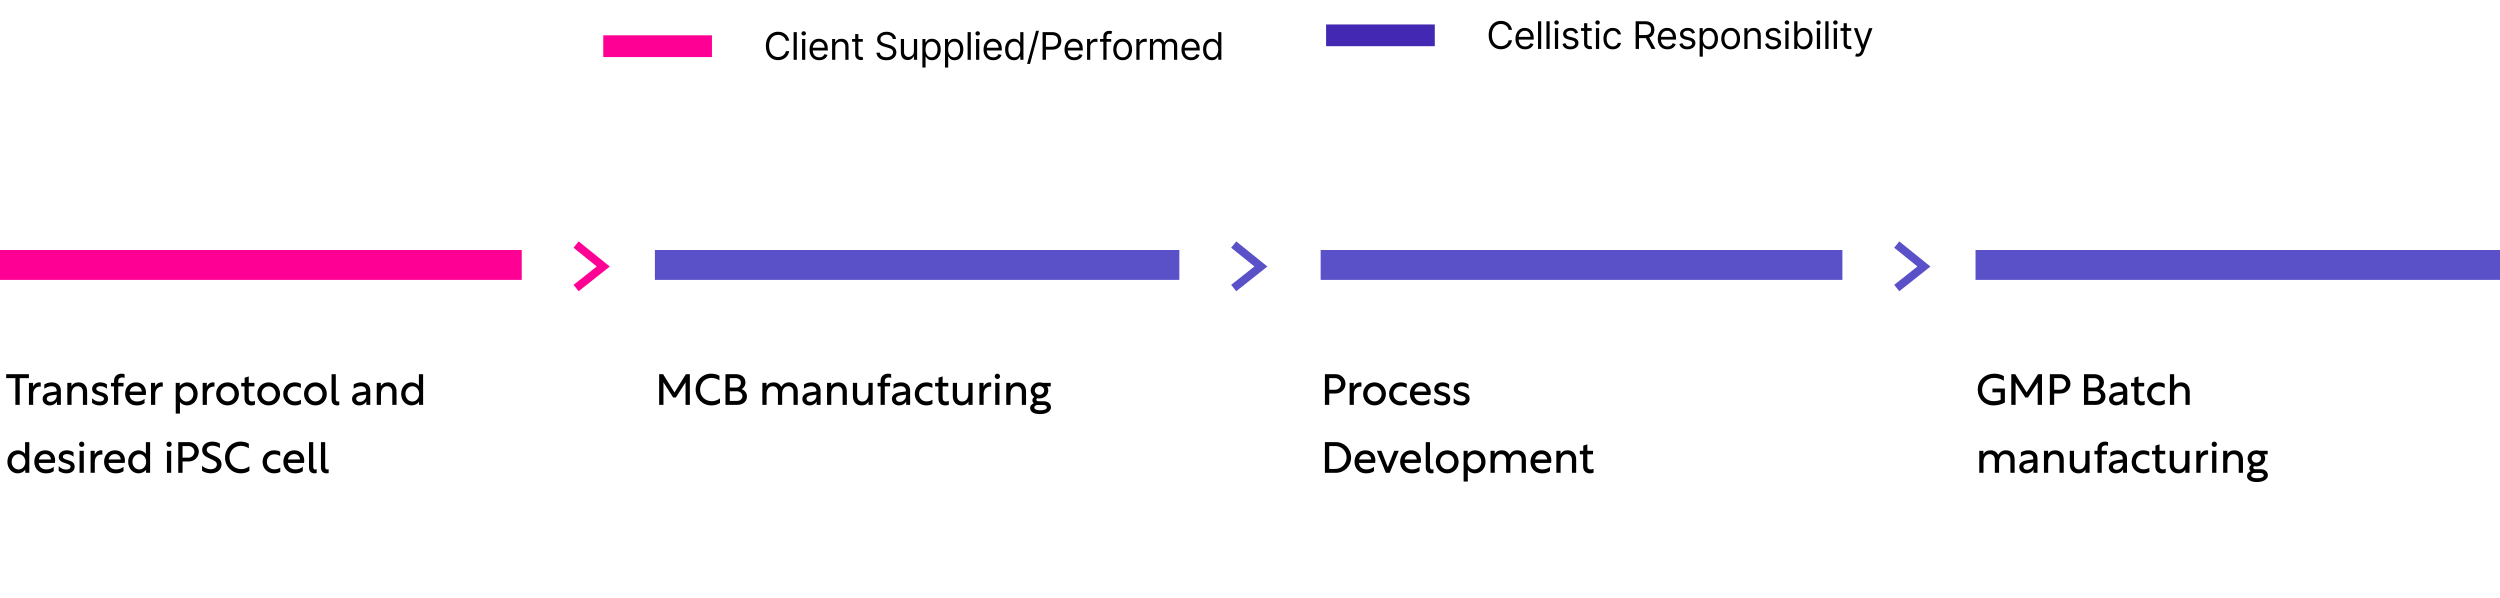 <svg width="920" height="220" viewBox="0 0 920 220" fill="none" xmlns="http://www.w3.org/2000/svg">
<path d="M0 92H192V103H0V92Z" fill="#FF0095"/>
<path d="M241 92H434V103H241V92Z" fill="#5A51C9"/>
<path d="M5.664 149V139.144H2.272V137.704H10.64V139.144H7.248V149H5.664ZM12.172 140.904V142.328C12.572 141.336 13.404 140.712 14.492 140.712C14.684 140.712 14.892 140.744 14.988 140.776V142.296C14.924 142.28 14.764 142.264 14.668 142.264C13.18 142.264 12.204 143.336 12.204 144.984V149H10.652V140.904H12.172ZM16.301 141.512C16.957 141.064 17.965 140.712 19.053 140.712C21.117 140.712 22.397 141.912 22.397 143.768V149H20.957V147.752C20.381 148.712 19.437 149.192 18.317 149.192C16.813 149.192 15.693 148.2 15.693 146.856C15.693 145.416 16.765 144.616 18.717 144.344L20.845 144.04V143.736C20.845 142.728 20.141 142.12 18.957 142.12C17.885 142.12 16.909 142.616 16.301 143.064V141.512ZM18.573 147.88C19.885 147.88 20.877 146.792 20.877 145.656V145.24L18.957 145.48C17.837 145.624 17.213 146.056 17.213 146.76C17.213 147.448 17.773 147.88 18.573 147.88ZM26.301 142.12C26.765 141.272 27.581 140.712 28.925 140.712C30.765 140.712 32.061 141.96 32.061 144.104V149H30.509V144.168C30.509 142.824 29.645 142.136 28.605 142.136C26.925 142.136 26.333 143.688 26.333 144.888V149H24.781V140.904H26.301V142.12ZM36.864 140.712C37.792 140.712 38.768 141 39.344 141.464V143.064C38.624 142.456 37.84 142.104 36.928 142.104C35.904 142.104 35.424 142.536 35.424 143.08C35.424 143.672 36.016 143.96 37.104 144.28C38.4 144.648 39.76 145.096 39.76 146.712C39.76 148.232 38.576 149.192 36.736 149.192C35.68 149.192 34.64 148.872 33.888 148.264V146.536C34.672 147.336 35.52 147.8 36.624 147.8C37.712 147.8 38.256 147.352 38.256 146.728C38.256 146.072 37.616 145.848 36.448 145.496C35.168 145.096 33.904 144.616 33.904 143.16C33.904 141.752 35.072 140.712 36.864 140.712ZM43.519 140.216V140.904H45.455V142.2H43.519V149H41.967V142.2H40.847V140.904H41.967V140.168C41.967 138.536 43.119 137.512 44.735 137.512C45.151 137.512 45.535 137.56 45.855 137.736V139.08C45.583 138.952 45.279 138.888 44.975 138.888C44.223 138.888 43.519 139.24 43.519 140.216ZM50.061 140.712C52.381 140.712 53.725 142.392 53.725 144.472C53.725 144.776 53.693 145.096 53.645 145.352H47.677C47.853 147.064 49.085 147.752 50.477 147.752C51.501 147.752 52.509 147.384 53.197 146.776V148.392C52.157 149.096 51.213 149.192 50.253 149.192C47.693 149.192 46.045 147.352 46.045 144.968C46.045 142.584 47.629 140.712 50.061 140.712ZM50.029 142.104C48.829 142.104 47.965 142.856 47.725 144.088H52.189C52.077 142.888 51.245 142.104 50.029 142.104ZM57.091 140.904V142.328C57.491 141.336 58.323 140.712 59.411 140.712C59.603 140.712 59.811 140.744 59.907 140.776V142.296C59.843 142.28 59.683 142.264 59.587 142.264C58.099 142.264 57.123 143.336 57.123 144.984V149H55.571V140.904H57.091ZM64.669 152.2V140.904H66.157V142.088C66.669 141.304 67.773 140.712 68.893 140.712C71.053 140.712 72.733 142.488 72.733 144.952C72.733 147.4 71.069 149.192 68.813 149.192C67.789 149.192 66.733 148.68 66.221 147.96V152.2H64.669ZM66.125 144.952C66.125 146.632 67.293 147.768 68.637 147.768C69.981 147.768 71.165 146.632 71.165 144.952C71.165 143.272 69.981 142.136 68.637 142.136C67.293 142.136 66.125 143.256 66.125 144.952ZM76.105 140.904V142.328C76.505 141.336 77.337 140.712 78.425 140.712C78.617 140.712 78.825 140.744 78.921 140.776V142.296C78.857 142.28 78.697 142.264 78.601 142.264C77.113 142.264 76.137 143.336 76.137 144.984V149H74.585V140.904H76.105ZM83.74 140.712C86.14 140.712 87.932 142.568 87.932 144.952C87.932 147.336 86.14 149.192 83.74 149.192C81.34 149.192 79.548 147.336 79.548 144.952C79.548 142.568 81.34 140.712 83.74 140.712ZM83.74 142.184C82.204 142.184 81.132 143.448 81.132 144.952C81.132 146.456 82.204 147.72 83.74 147.72C85.276 147.72 86.348 146.456 86.348 144.952C86.348 143.448 85.276 142.184 83.74 142.184ZM93.811 147.496V148.92C93.507 149.096 93.075 149.192 92.515 149.192C90.931 149.192 89.987 148.248 89.987 146.616V142.2H88.771V140.904H90.035V139L91.539 138.52V140.904H93.619V142.2H91.539V146.424C91.539 147.336 91.955 147.752 92.851 147.752C93.027 147.752 93.427 147.72 93.811 147.496ZM98.87 140.712C101.27 140.712 103.062 142.568 103.062 144.952C103.062 147.336 101.27 149.192 98.87 149.192C96.47 149.192 94.678 147.336 94.678 144.952C94.678 142.568 96.47 140.712 98.87 140.712ZM98.87 142.184C97.334 142.184 96.262 143.448 96.262 144.952C96.262 146.456 97.334 147.72 98.87 147.72C100.406 147.72 101.478 146.456 101.478 144.952C101.478 143.448 100.406 142.184 98.87 142.184ZM110.715 141.256V142.808C110.123 142.392 109.259 142.184 108.603 142.184C106.923 142.184 105.819 143.368 105.819 144.968C105.819 146.44 106.827 147.72 108.603 147.72C109.339 147.72 110.171 147.528 110.747 147.08V148.648C110.123 149.048 109.227 149.192 108.475 149.192C106.027 149.192 104.235 147.368 104.235 144.968C104.235 142.552 105.995 140.712 108.491 140.712C109.259 140.712 110.091 140.888 110.715 141.256ZM116.077 140.712C118.477 140.712 120.269 142.568 120.269 144.952C120.269 147.336 118.477 149.192 116.077 149.192C113.677 149.192 111.885 147.336 111.885 144.952C111.885 142.568 113.677 140.712 116.077 140.712ZM116.077 142.184C114.541 142.184 113.469 143.448 113.469 144.952C113.469 146.456 114.541 147.72 116.077 147.72C117.613 147.72 118.685 146.456 118.685 144.952C118.685 143.448 117.613 142.184 116.077 142.184ZM122.018 146.984V137.704H123.57V146.712C123.57 147.32 123.714 147.768 124.322 147.768C124.466 147.768 124.642 147.752 124.85 147.672V149.064C124.61 149.16 124.37 149.192 124.13 149.192C123.058 149.192 122.018 148.696 122.018 146.984ZM130.164 141.512C130.82 141.064 131.828 140.712 132.916 140.712C134.98 140.712 136.26 141.912 136.26 143.768V149H134.82V147.752C134.244 148.712 133.3 149.192 132.18 149.192C130.676 149.192 129.556 148.2 129.556 146.856C129.556 145.416 130.628 144.616 132.58 144.344L134.708 144.04V143.736C134.708 142.728 134.004 142.12 132.82 142.12C131.748 142.12 130.772 142.616 130.164 143.064V141.512ZM132.436 147.88C133.748 147.88 134.74 146.792 134.74 145.656V145.24L132.82 145.48C131.7 145.624 131.076 146.056 131.076 146.76C131.076 147.448 131.636 147.88 132.436 147.88ZM140.164 142.12C140.628 141.272 141.444 140.712 142.788 140.712C144.628 140.712 145.924 141.96 145.924 144.104V149H144.372V144.168C144.372 142.824 143.508 142.136 142.468 142.136C140.788 142.136 140.196 143.688 140.196 144.888V149H138.644V140.904H140.164V142.12ZM154.215 147.8C153.767 148.584 152.599 149.192 151.479 149.192C149.319 149.192 147.639 147.416 147.639 144.952C147.639 142.488 149.319 140.712 151.479 140.712C152.599 140.712 153.687 141.304 154.151 142.024V137.704H155.703V149H154.215V147.8ZM151.735 147.768C153.079 147.768 154.247 146.632 154.247 144.952C154.247 143.256 153.079 142.136 151.735 142.136C150.391 142.136 149.207 143.272 149.207 144.952C149.207 146.632 150.391 147.768 151.735 147.768ZM9.296 172.8C8.848 173.584 7.68 174.192 6.56 174.192C4.4 174.192 2.72 172.416 2.72 169.952C2.72 167.488 4.4 165.712 6.56 165.712C7.68 165.712 8.768 166.304 9.232 167.024V162.704H10.784V174H9.296V172.8ZM6.816 172.768C8.16 172.768 9.328 171.632 9.328 169.952C9.328 168.256 8.16 167.136 6.816 167.136C5.472 167.136 4.288 168.272 4.288 169.952C4.288 171.632 5.472 172.768 6.816 172.768ZM16.636 165.712C18.956 165.712 20.3 167.392 20.3 169.472C20.3 169.776 20.268 170.096 20.22 170.352H14.252C14.428 172.064 15.66 172.752 17.052 172.752C18.076 172.752 19.084 172.384 19.772 171.776V173.392C18.732 174.096 17.788 174.192 16.828 174.192C14.268 174.192 12.62 172.352 12.62 169.968C12.62 167.584 14.204 165.712 16.636 165.712ZM16.604 167.104C15.404 167.104 14.54 167.856 14.3 169.088H18.764C18.652 167.888 17.82 167.104 16.604 167.104ZM24.578 165.712C25.506 165.712 26.482 166 27.058 166.464V168.064C26.338 167.456 25.554 167.104 24.642 167.104C23.618 167.104 23.138 167.536 23.138 168.08C23.138 168.672 23.73 168.96 24.818 169.28C26.114 169.648 27.474 170.096 27.474 171.712C27.474 173.232 26.29 174.192 24.45 174.192C23.394 174.192 22.354 173.872 21.602 173.264V171.536C22.386 172.336 23.234 172.8 24.338 172.8C25.426 172.8 25.97 172.352 25.97 171.728C25.97 171.072 25.33 170.848 24.162 170.496C22.882 170.096 21.618 169.616 21.618 168.16C21.618 166.752 22.786 165.712 24.578 165.712ZM30.065 162.512C30.593 162.512 31.041 162.944 31.041 163.488C31.041 164.032 30.593 164.48 30.065 164.48C29.537 164.48 29.089 164.032 29.089 163.488C29.089 162.944 29.537 162.512 30.065 162.512ZM29.281 174V165.904H30.833V174H29.281ZM34.858 165.904V167.328C35.258 166.336 36.09 165.712 37.178 165.712C37.37 165.712 37.578 165.744 37.674 165.776V167.296C37.61 167.28 37.45 167.264 37.354 167.264C35.866 167.264 34.89 168.336 34.89 169.984V174H33.338V165.904H34.858ZM42.317 165.712C44.637 165.712 45.981 167.392 45.981 169.472C45.981 169.776 45.949 170.096 45.901 170.352H39.933C40.109 172.064 41.341 172.752 42.733 172.752C43.757 172.752 44.765 172.384 45.453 171.776V173.392C44.413 174.096 43.469 174.192 42.509 174.192C39.949 174.192 38.301 172.352 38.301 169.968C38.301 167.584 39.885 165.712 42.317 165.712ZM42.285 167.104C41.085 167.104 40.221 167.856 39.981 169.088H44.445C44.333 167.888 43.501 167.104 42.285 167.104ZM53.747 172.8C53.299 173.584 52.131 174.192 51.011 174.192C48.851 174.192 47.171 172.416 47.171 169.952C47.171 167.488 48.851 165.712 51.011 165.712C52.131 165.712 53.219 166.304 53.683 167.024V162.704H55.235V174H53.747V172.8ZM51.267 172.768C52.611 172.768 53.779 171.632 53.779 169.952C53.779 168.256 52.611 167.136 51.267 167.136C49.923 167.136 48.739 168.272 48.739 169.952C48.739 171.632 49.923 172.768 51.267 172.768ZM62.224 162.512C62.752 162.512 63.2 162.944 63.2 163.488C63.2 164.032 62.752 164.48 62.224 164.48C61.696 164.48 61.248 164.032 61.248 163.488C61.248 162.944 61.696 162.512 62.224 162.512ZM61.44 174V165.904H62.992V174H61.44ZM67.18 169.808V174H65.596V162.704H69.579C71.547 162.704 73.163 164.288 73.163 166.224C73.163 168.208 71.547 169.808 69.596 169.808H67.18ZM67.18 168.432H69.34C70.523 168.432 71.531 167.472 71.531 166.224C71.531 165.04 70.523 164.144 69.34 164.144H67.18V168.432ZM78.133 162.512C79.221 162.512 80.213 162.816 80.917 163.232V164.88C80.133 164.336 79.093 164 78.181 164C77.029 164 76.085 164.528 76.085 165.536C76.085 166.448 76.837 166.896 78.325 167.52C80.005 168.24 81.525 168.928 81.525 170.864C81.525 172.896 79.877 174.176 77.589 174.176C76.293 174.176 75.109 173.76 74.357 173.232V171.44C75.173 172.144 76.373 172.688 77.525 172.688C78.773 172.688 79.813 172.032 79.813 170.928C79.813 169.936 78.949 169.504 77.333 168.8C75.861 168.176 74.405 167.472 74.405 165.632C74.405 163.712 75.973 162.512 78.133 162.512ZM91.776 171.584V173.264C91.104 173.824 89.856 174.192 88.608 174.192C85.36 174.192 82.816 171.68 82.816 168.352C82.816 164.96 85.36 162.512 88.48 162.512C89.632 162.512 90.656 162.768 91.568 163.28V164.96C90.656 164.384 89.632 164.064 88.64 164.064C86.24 164.064 84.448 165.92 84.448 168.352C84.448 171.088 86.496 172.64 88.8 172.64C89.824 172.64 90.88 172.272 91.776 171.584ZM103.111 166.256V167.808C102.519 167.392 101.655 167.184 100.999 167.184C99.319 167.184 98.215 168.368 98.215 169.968C98.215 171.44 99.223 172.72 100.999 172.72C101.735 172.72 102.567 172.528 103.143 172.08V173.648C102.519 174.048 101.623 174.192 100.871 174.192C98.423 174.192 96.631 172.368 96.631 169.968C96.631 167.552 98.391 165.712 100.887 165.712C101.655 165.712 102.487 165.888 103.111 166.256ZM108.297 165.712C110.617 165.712 111.962 167.392 111.962 169.472C111.962 169.776 111.929 170.096 111.882 170.352H105.913C106.089 172.064 107.321 172.752 108.713 172.752C109.737 172.752 110.745 172.384 111.433 171.776V173.392C110.393 174.096 109.449 174.192 108.489 174.192C105.929 174.192 104.281 172.352 104.281 169.968C104.281 167.584 105.865 165.712 108.297 165.712ZM108.265 167.104C107.065 167.104 106.201 167.856 105.961 169.088H110.425C110.313 167.888 109.481 167.104 108.265 167.104ZM113.711 171.984V162.704H115.263V171.712C115.263 172.32 115.407 172.768 116.015 172.768C116.159 172.768 116.335 172.752 116.543 172.672V174.064C116.303 174.16 116.063 174.192 115.823 174.192C114.751 174.192 113.711 173.696 113.711 171.984ZM118.112 171.984V162.704H119.664V171.712C119.664 172.32 119.808 172.768 120.416 172.768C120.56 172.768 120.736 172.752 120.944 172.672V174.064C120.704 174.16 120.464 174.192 120.224 174.192C119.152 174.192 118.112 173.696 118.112 171.984Z" fill="black"/>
<path d="M489.152 144.808V149H487.568V137.704H491.552C493.52 137.704 495.136 139.288 495.136 141.224C495.136 143.208 493.52 144.808 491.568 144.808H489.152ZM489.152 143.432H491.312C492.496 143.432 493.504 142.472 493.504 141.224C493.504 140.04 492.496 139.144 491.312 139.144H489.152V143.432ZM498.187 140.904V142.328C498.587 141.336 499.419 140.712 500.507 140.712C500.699 140.712 500.907 140.744 501.003 140.776V142.296C500.939 142.28 500.779 142.264 500.683 142.264C499.195 142.264 498.219 143.336 498.219 144.984V149H496.667V140.904H498.187ZM505.822 140.712C508.222 140.712 510.014 142.568 510.014 144.952C510.014 147.336 508.222 149.192 505.822 149.192C503.422 149.192 501.63 147.336 501.63 144.952C501.63 142.568 503.422 140.712 505.822 140.712ZM505.822 142.184C504.286 142.184 503.214 143.448 503.214 144.952C503.214 146.456 504.286 147.72 505.822 147.72C507.358 147.72 508.43 146.456 508.43 144.952C508.43 143.448 507.358 142.184 505.822 142.184ZM517.667 141.256V142.808C517.075 142.392 516.211 142.184 515.555 142.184C513.875 142.184 512.771 143.368 512.771 144.968C512.771 146.44 513.779 147.72 515.555 147.72C516.291 147.72 517.123 147.528 517.699 147.08V148.648C517.075 149.048 516.179 149.192 515.427 149.192C512.979 149.192 511.187 147.368 511.187 144.968C511.187 142.552 512.947 140.712 515.443 140.712C516.211 140.712 517.043 140.888 517.667 141.256ZM522.854 140.712C525.174 140.712 526.518 142.392 526.518 144.472C526.518 144.776 526.486 145.096 526.438 145.352H520.47C520.646 147.064 521.878 147.752 523.27 147.752C524.294 147.752 525.302 147.384 525.99 146.776V148.392C524.95 149.096 524.006 149.192 523.046 149.192C520.486 149.192 518.838 147.352 518.838 144.968C518.838 142.584 520.422 140.712 522.854 140.712ZM522.822 142.104C521.622 142.104 520.758 142.856 520.518 144.088H524.982C524.87 142.888 524.038 142.104 522.822 142.104ZM530.795 140.712C531.723 140.712 532.699 141 533.275 141.464V143.064C532.555 142.456 531.771 142.104 530.859 142.104C529.835 142.104 529.355 142.536 529.355 143.08C529.355 143.672 529.947 143.96 531.035 144.28C532.331 144.648 533.691 145.096 533.691 146.712C533.691 148.232 532.507 149.192 530.667 149.192C529.611 149.192 528.571 148.872 527.819 148.264V146.536C528.603 147.336 529.451 147.8 530.555 147.8C531.643 147.8 532.187 147.352 532.187 146.728C532.187 146.072 531.547 145.848 530.379 145.496C529.099 145.096 527.835 144.616 527.835 143.16C527.835 141.752 529.003 140.712 530.795 140.712ZM537.931 140.712C538.859 140.712 539.835 141 540.411 141.464V143.064C539.691 142.456 538.907 142.104 537.995 142.104C536.971 142.104 536.491 142.536 536.491 143.08C536.491 143.672 537.083 143.96 538.171 144.28C539.467 144.648 540.827 145.096 540.827 146.712C540.827 148.232 539.643 149.192 537.803 149.192C536.747 149.192 535.707 148.872 534.955 148.264V146.536C535.739 147.336 536.587 147.8 537.691 147.8C538.779 147.8 539.323 147.352 539.323 146.728C539.323 146.072 538.683 145.848 537.515 145.496C536.235 145.096 534.971 144.616 534.971 143.16C534.971 141.752 536.139 140.712 537.931 140.712ZM487.568 174V162.704H491.504C494.8 162.704 497.2 165.2 497.2 168.336C497.2 171.536 494.8 174 491.504 174H487.568ZM489.152 172.56H491.36C493.664 172.56 495.552 170.8 495.552 168.336C495.552 165.92 493.68 164.144 491.376 164.144H489.152V172.56ZM502.48 165.712C504.8 165.712 506.144 167.392 506.144 169.472C506.144 169.776 506.112 170.096 506.064 170.352H500.096C500.272 172.064 501.504 172.752 502.896 172.752C503.92 172.752 504.928 172.384 505.616 171.776V173.392C504.576 174.096 503.632 174.192 502.672 174.192C500.112 174.192 498.464 172.352 498.464 169.968C498.464 167.584 500.048 165.712 502.48 165.712ZM502.448 167.104C501.248 167.104 500.384 167.856 500.144 169.088H504.608C504.496 167.888 503.664 167.104 502.448 167.104ZM511.416 174H510.008L506.696 165.904H508.36L510.712 171.92L513.064 165.904H514.728L511.416 174ZM519.266 165.712C521.586 165.712 522.93 167.392 522.93 169.472C522.93 169.776 522.898 170.096 522.85 170.352H516.882C517.058 172.064 518.29 172.752 519.682 172.752C520.706 172.752 521.714 172.384 522.402 171.776V173.392C521.362 174.096 520.418 174.192 519.458 174.192C516.898 174.192 515.25 172.352 515.25 169.968C515.25 167.584 516.834 165.712 519.266 165.712ZM519.234 167.104C518.034 167.104 517.17 167.856 516.93 169.088H521.394C521.282 167.888 520.45 167.104 519.234 167.104ZM524.679 171.984V162.704H526.231V171.712C526.231 172.32 526.375 172.768 526.983 172.768C527.127 172.768 527.303 172.752 527.511 172.672V174.064C527.271 174.16 527.031 174.192 526.791 174.192C525.719 174.192 524.679 173.696 524.679 171.984ZM532.571 165.712C534.971 165.712 536.763 167.568 536.763 169.952C536.763 172.336 534.971 174.192 532.571 174.192C530.171 174.192 528.379 172.336 528.379 169.952C528.379 167.568 530.171 165.712 532.571 165.712ZM532.571 167.184C531.035 167.184 529.963 168.448 529.963 169.952C529.963 171.456 531.035 172.72 532.571 172.72C534.107 172.72 535.179 171.456 535.179 169.952C535.179 168.448 534.107 167.184 532.571 167.184ZM538.608 177.2V165.904H540.096V167.088C540.608 166.304 541.712 165.712 542.832 165.712C544.992 165.712 546.672 167.488 546.672 169.952C546.672 172.4 545.008 174.192 542.752 174.192C541.728 174.192 540.672 173.68 540.16 172.96V177.2H538.608ZM540.064 169.952C540.064 171.632 541.232 172.768 542.576 172.768C543.92 172.768 545.104 171.632 545.104 169.952C545.104 168.272 543.92 167.136 542.576 167.136C541.232 167.136 540.064 168.256 540.064 169.952ZM548.524 165.904H550.044V167.12C550.508 166.272 551.324 165.712 552.668 165.712C553.948 165.712 554.956 166.32 555.468 167.392C556.22 166.24 557.052 165.712 558.396 165.712C560.236 165.712 561.532 166.96 561.532 169.104V174H559.98V169.168C559.98 167.824 559.116 167.136 558.076 167.136C556.396 167.136 555.804 168.688 555.804 169.888V174H554.252V169.168C554.252 167.824 553.388 167.136 552.348 167.136C550.668 167.136 550.076 168.688 550.076 169.888V174H548.524V165.904ZM567.238 165.712C569.558 165.712 570.902 167.392 570.902 169.472C570.902 169.776 570.87 170.096 570.822 170.352H564.854C565.03 172.064 566.262 172.752 567.654 172.752C568.678 172.752 569.686 172.384 570.374 171.776V173.392C569.334 174.096 568.39 174.192 567.43 174.192C564.87 174.192 563.222 172.352 563.222 169.968C563.222 167.584 564.806 165.712 567.238 165.712ZM567.206 167.104C566.006 167.104 565.142 167.856 564.902 169.088H569.366C569.254 167.888 568.422 167.104 567.206 167.104ZM574.267 167.12C574.731 166.272 575.547 165.712 576.891 165.712C578.731 165.712 580.027 166.96 580.027 169.104V174H578.475V169.168C578.475 167.824 577.611 167.136 576.571 167.136C574.891 167.136 574.299 168.688 574.299 169.888V174H572.747V165.904H574.267V167.12ZM586.416 172.496V173.92C586.112 174.096 585.68 174.192 585.12 174.192C583.536 174.192 582.592 173.248 582.592 171.616V167.2H581.376V165.904H582.64V164L584.144 163.52V165.904H586.224V167.2H584.144V171.424C584.144 172.336 584.56 172.752 585.456 172.752C585.632 172.752 586.032 172.72 586.416 172.496Z" fill="black"/>
<path d="M248.712 146.264H247.72L244.152 140.712V149H242.568V137.704H244.024L248.216 144.408L252.408 137.704H253.864V149H252.28V140.712L248.712 146.264ZM264.958 146.584V148.264C264.286 148.824 263.038 149.192 261.79 149.192C258.542 149.192 255.998 146.68 255.998 143.352C255.998 139.96 258.542 137.512 261.662 137.512C262.814 137.512 263.838 137.768 264.75 138.28V139.96C263.838 139.384 262.814 139.064 261.822 139.064C259.422 139.064 257.63 140.92 257.63 143.352C257.63 146.088 259.678 147.64 261.982 147.64C263.006 147.64 264.062 147.272 264.958 146.584ZM266.979 149V137.704H270.771C272.883 137.704 274.307 138.856 274.307 140.696C274.307 141.976 273.619 142.84 272.915 143.208C273.779 143.464 274.883 144.408 274.883 145.88C274.883 147.784 273.395 149 271.187 149H266.979ZM268.563 142.648H270.787C272.035 142.648 272.643 141.816 272.643 140.824C272.643 139.912 271.955 139.144 270.739 139.144H268.563V142.648ZM268.563 147.544H271.219C272.403 147.544 273.219 146.744 273.219 145.736C273.219 144.744 272.291 143.976 271.027 143.976H268.563V147.544ZM280.557 140.904H282.077V142.12C282.541 141.272 283.357 140.712 284.701 140.712C285.981 140.712 286.989 141.32 287.501 142.392C288.253 141.24 289.085 140.712 290.429 140.712C292.269 140.712 293.565 141.96 293.565 144.104V149H292.013V144.168C292.013 142.824 291.149 142.136 290.109 142.136C288.429 142.136 287.837 143.688 287.837 144.888V149H286.285V144.168C286.285 142.824 285.421 142.136 284.381 142.136C282.701 142.136 282.109 143.688 282.109 144.888V149H280.557V140.904ZM295.878 141.512C296.534 141.064 297.542 140.712 298.63 140.712C300.694 140.712 301.974 141.912 301.974 143.768V149H300.534V147.752C299.958 148.712 299.014 149.192 297.894 149.192C296.39 149.192 295.27 148.2 295.27 146.856C295.27 145.416 296.342 144.616 298.294 144.344L300.422 144.04V143.736C300.422 142.728 299.718 142.12 298.534 142.12C297.462 142.12 296.486 142.616 295.878 143.064V141.512ZM298.15 147.88C299.462 147.88 300.454 146.792 300.454 145.656V145.24L298.534 145.48C297.414 145.624 296.79 146.056 296.79 146.76C296.79 147.448 297.35 147.88 298.15 147.88ZM305.878 142.12C306.342 141.272 307.158 140.712 308.502 140.712C310.342 140.712 311.638 141.96 311.638 144.104V149H310.086V144.168C310.086 142.824 309.222 142.136 308.182 142.136C306.502 142.136 305.91 143.688 305.91 144.888V149H304.358V140.904H305.878V142.12ZM319.624 147.784C319.161 148.632 318.345 149.192 317 149.192C315.16 149.192 313.864 147.944 313.864 145.8V140.904H315.416V145.736C315.416 147.08 316.28 147.768 317.32 147.768C319.001 147.768 319.593 146.216 319.593 145.016V140.904H321.144V149H319.624V147.784ZM325.611 140.216V140.904H327.547V142.2H325.611V149H324.059V142.2H322.939V140.904H324.059V140.168C324.059 138.536 325.211 137.512 326.827 137.512C327.243 137.512 327.627 137.56 327.947 137.736V139.08C327.675 138.952 327.371 138.888 327.067 138.888C326.315 138.888 325.611 139.24 325.611 140.216ZM328.824 141.512C329.48 141.064 330.488 140.712 331.576 140.712C333.64 140.712 334.92 141.912 334.92 143.768V149H333.48V147.752C332.904 148.712 331.96 149.192 330.84 149.192C329.336 149.192 328.216 148.2 328.216 146.856C328.216 145.416 329.288 144.616 331.24 144.344L333.368 144.04V143.736C333.368 142.728 332.664 142.12 331.48 142.12C330.408 142.12 329.432 142.616 328.824 143.064V141.512ZM331.096 147.88C332.408 147.88 333.4 146.792 333.4 145.656V145.24L331.48 145.48C330.36 145.624 329.736 146.056 329.736 146.76C329.736 147.448 330.296 147.88 331.096 147.88ZM343.112 141.256V142.808C342.52 142.392 341.656 142.184 341 142.184C339.32 142.184 338.216 143.368 338.216 144.968C338.216 146.44 339.224 147.72 341 147.72C341.736 147.72 342.568 147.528 343.144 147.08V148.648C342.52 149.048 341.624 149.192 340.872 149.192C338.424 149.192 336.632 147.368 336.632 144.968C336.632 142.552 338.392 140.712 340.888 140.712C341.656 140.712 342.488 140.888 343.112 141.256ZM349.161 147.496V148.92C348.857 149.096 348.425 149.192 347.865 149.192C346.281 149.192 345.337 148.248 345.337 146.616V142.2H344.121V140.904H345.385V139L346.889 138.52V140.904H348.969V142.2H346.889V146.424C346.889 147.336 347.305 147.752 348.201 147.752C348.377 147.752 348.777 147.72 349.161 147.496ZM356.393 147.784C355.929 148.632 355.113 149.192 353.769 149.192C351.929 149.192 350.633 147.944 350.633 145.8V140.904H352.185V145.736C352.185 147.08 353.049 147.768 354.089 147.768C355.769 147.768 356.361 146.216 356.361 145.016V140.904H357.913V149H356.393V147.784ZM361.948 140.904V142.328C362.348 141.336 363.18 140.712 364.268 140.712C364.46 140.712 364.668 140.744 364.764 140.776V142.296C364.7 142.28 364.54 142.264 364.444 142.264C362.956 142.264 361.98 143.336 361.98 144.984V149H360.428V140.904H361.948ZM367.034 137.512C367.562 137.512 368.01 137.944 368.01 138.488C368.01 139.032 367.562 139.48 367.034 139.48C366.506 139.48 366.058 139.032 366.058 138.488C366.058 137.944 366.506 137.512 367.034 137.512ZM366.25 149V140.904H367.802V149H366.25ZM371.827 142.12C372.291 141.272 373.107 140.712 374.451 140.712C376.291 140.712 377.587 141.96 377.587 144.104V149H376.035V144.168C376.035 142.824 375.171 142.136 374.131 142.136C372.451 142.136 371.859 143.688 371.859 144.888V149H370.307V140.904H371.827V142.12ZM382.534 140.712C382.95 140.712 383.334 140.776 383.702 140.904H386.678V142.2H385.35C385.622 142.632 385.766 143.128 385.766 143.672C385.766 145.32 384.342 146.632 382.534 146.632C382.246 146.632 381.974 146.6 381.702 146.536C381.526 146.664 381.382 146.84 381.382 147.08C381.382 147.448 381.702 147.656 382.022 147.656H384.07C385.702 147.656 386.758 148.616 386.758 149.912C386.758 151.304 385.174 152.392 382.726 152.392C380.486 152.392 379.078 151.56 379.078 150.136C379.078 149.352 379.686 148.744 380.438 148.376C380.07 148.104 379.91 147.72 379.91 147.288C379.91 146.808 380.198 146.392 380.63 146.072C379.83 145.544 379.302 144.664 379.302 143.672C379.302 142.024 380.726 140.712 382.534 140.712ZM382.534 142.072C381.574 142.072 380.806 142.792 380.806 143.672C380.806 144.552 381.574 145.272 382.534 145.272C383.494 145.272 384.262 144.552 384.262 143.672C384.262 142.792 383.494 142.072 382.534 142.072ZM381.574 149.032C381.222 149.128 380.63 149.416 380.63 149.992C380.63 150.632 381.542 151 382.758 151C384.358 151 385.238 150.568 385.238 149.944C385.238 149.336 384.646 149.032 383.942 149.032H381.574Z" fill="black"/>
<path d="M737.8 142.984V148.104C736.6 148.824 735.112 149.192 733.544 149.192C730.2 149.192 727.816 146.648 727.816 143.32C727.816 139.88 730.568 137.512 733.816 137.512C735.176 137.512 736.328 137.8 737.432 138.408V140.12C736.28 139.4 735.096 139.064 733.784 139.064C731.448 139.064 729.416 140.84 729.416 143.464C729.416 145.912 731.048 147.624 733.688 147.624C734.376 147.624 735.336 147.496 736.232 147.192V144.376H733.224V142.984H737.8ZM746.3 146.264H745.308L741.74 140.712V149H740.156V137.704H741.612L745.804 144.408L749.996 137.704H751.452V149H749.868V140.712L746.3 146.264ZM755.938 144.808V149H754.354V137.704H758.338C760.306 137.704 761.922 139.288 761.922 141.224C761.922 143.208 760.306 144.808 758.354 144.808H755.938ZM755.938 143.432H758.098C759.282 143.432 760.29 142.472 760.29 141.224C760.29 140.04 759.282 139.144 758.098 139.144H755.938V143.432ZM766.905 149V137.704H770.697C772.809 137.704 774.233 138.856 774.233 140.696C774.233 141.976 773.545 142.84 772.841 143.208C773.705 143.464 774.809 144.408 774.809 145.88C774.809 147.784 773.321 149 771.113 149H766.905ZM768.489 142.648H770.713C771.961 142.648 772.569 141.816 772.569 140.824C772.569 139.912 771.881 139.144 770.665 139.144H768.489V142.648ZM768.489 147.544H771.145C772.329 147.544 773.145 146.744 773.145 145.736C773.145 144.744 772.217 143.976 770.953 143.976H768.489V147.544ZM776.737 141.512C777.393 141.064 778.401 140.712 779.489 140.712C781.553 140.712 782.833 141.912 782.833 143.768V149H781.393V147.752C780.817 148.712 779.873 149.192 778.753 149.192C777.249 149.192 776.129 148.2 776.129 146.856C776.129 145.416 777.201 144.616 779.153 144.344L781.281 144.04V143.736C781.281 142.728 780.577 142.12 779.393 142.12C778.321 142.12 777.345 142.616 776.737 143.064V141.512ZM779.009 147.88C780.321 147.88 781.313 146.792 781.313 145.656V145.24L779.393 145.48C778.273 145.624 777.649 146.056 777.649 146.76C777.649 147.448 778.209 147.88 779.009 147.88ZM789.251 147.496V148.92C788.947 149.096 788.515 149.192 787.955 149.192C786.371 149.192 785.427 148.248 785.427 146.616V142.2H784.211V140.904H785.475V139L786.979 138.52V140.904H789.059V142.2H786.979V146.424C786.979 147.336 787.395 147.752 788.291 147.752C788.467 147.752 788.867 147.72 789.251 147.496ZM796.598 141.256V142.808C796.006 142.392 795.142 142.184 794.486 142.184C792.806 142.184 791.702 143.368 791.702 144.968C791.702 146.44 792.71 147.72 794.486 147.72C795.222 147.72 796.054 147.528 796.63 147.08V148.648C796.006 149.048 795.11 149.192 794.358 149.192C791.91 149.192 790.118 147.368 790.118 144.968C790.118 142.552 791.878 140.712 794.374 140.712C795.142 140.712 795.974 140.888 796.598 141.256ZM798.534 137.704H800.086V142.024C800.55 141.304 801.366 140.712 802.678 140.712C804.47 140.712 805.814 141.96 805.814 144.104V149H804.262V144.168C804.262 142.824 803.382 142.136 802.358 142.136C800.678 142.136 800.086 143.528 800.086 144.728V149H798.534V137.704ZM728.376 165.904H729.896V167.12C730.36 166.272 731.176 165.712 732.52 165.712C733.8 165.712 734.808 166.32 735.32 167.392C736.072 166.24 736.904 165.712 738.248 165.712C740.088 165.712 741.384 166.96 741.384 169.104V174H739.832V169.168C739.832 167.824 738.968 167.136 737.928 167.136C736.248 167.136 735.656 168.688 735.656 169.888V174H734.104V169.168C734.104 167.824 733.24 167.136 732.2 167.136C730.52 167.136 729.928 168.688 729.928 169.888V174H728.376V165.904ZM743.697 166.512C744.353 166.064 745.361 165.712 746.449 165.712C748.513 165.712 749.793 166.912 749.793 168.768V174H748.353V172.752C747.777 173.712 746.833 174.192 745.713 174.192C744.209 174.192 743.089 173.2 743.089 171.856C743.089 170.416 744.161 169.616 746.113 169.344L748.241 169.04V168.736C748.241 167.728 747.537 167.12 746.353 167.12C745.281 167.12 744.305 167.616 743.697 168.064V166.512ZM745.969 172.88C747.281 172.88 748.273 171.792 748.273 170.656V170.24L746.353 170.48C745.233 170.624 744.609 171.056 744.609 171.76C744.609 172.448 745.169 172.88 745.969 172.88ZM753.697 167.12C754.161 166.272 754.977 165.712 756.321 165.712C758.161 165.712 759.457 166.96 759.457 169.104V174H757.905V169.168C757.905 167.824 757.041 167.136 756.001 167.136C754.321 167.136 753.729 168.688 753.729 169.888V174H752.177V165.904H753.697V167.12ZM767.444 172.784C766.98 173.632 766.164 174.192 764.82 174.192C762.98 174.192 761.684 172.944 761.684 170.8V165.904H763.236V170.736C763.236 172.08 764.1 172.768 765.14 172.768C766.82 172.768 767.412 171.216 767.412 170.016V165.904H768.964V174H767.444V172.784ZM773.431 165.216V165.904H775.367V167.2H773.431V174H771.879V167.2H770.759V165.904H771.879V165.168C771.879 163.536 773.031 162.512 774.647 162.512C775.063 162.512 775.447 162.56 775.767 162.736V164.08C775.495 163.952 775.191 163.888 774.887 163.888C774.135 163.888 773.431 164.24 773.431 165.216ZM776.644 166.512C777.3 166.064 778.308 165.712 779.396 165.712C781.46 165.712 782.74 166.912 782.74 168.768V174H781.3V172.752C780.724 173.712 779.78 174.192 778.66 174.192C777.156 174.192 776.036 173.2 776.036 171.856C776.036 170.416 777.108 169.616 779.06 169.344L781.188 169.04V168.736C781.188 167.728 780.484 167.12 779.3 167.12C778.228 167.12 777.252 167.616 776.644 168.064V166.512ZM778.916 172.88C780.228 172.88 781.22 171.792 781.22 170.656V170.24L779.3 170.48C778.18 170.624 777.556 171.056 777.556 171.76C777.556 172.448 778.116 172.88 778.916 172.88ZM790.932 166.256V167.808C790.34 167.392 789.476 167.184 788.82 167.184C787.14 167.184 786.036 168.368 786.036 169.968C786.036 171.44 787.044 172.72 788.82 172.72C789.556 172.72 790.388 172.528 790.964 172.08V173.648C790.34 174.048 789.444 174.192 788.692 174.192C786.244 174.192 784.452 172.368 784.452 169.968C784.452 167.552 786.212 165.712 788.708 165.712C789.476 165.712 790.308 165.888 790.932 166.256ZM796.98 172.496V173.92C796.676 174.096 796.244 174.192 795.684 174.192C794.1 174.192 793.156 173.248 793.156 171.616V167.2H791.94V165.904H793.204V164L794.708 163.52V165.904H796.788V167.2H794.708V171.424C794.708 172.336 795.124 172.752 796.02 172.752C796.196 172.752 796.596 172.72 796.98 172.496ZM804.213 172.784C803.749 173.632 802.933 174.192 801.589 174.192C799.749 174.192 798.453 172.944 798.453 170.8V165.904H800.005V170.736C800.005 172.08 800.869 172.768 801.909 172.768C803.589 172.768 804.181 171.216 804.181 170.016V165.904H805.733V174H804.213V172.784ZM809.767 165.904V167.328C810.167 166.336 810.999 165.712 812.087 165.712C812.279 165.712 812.487 165.744 812.583 165.776V167.296C812.519 167.28 812.359 167.264 812.263 167.264C810.775 167.264 809.799 168.336 809.799 169.984V174H808.247V165.904H809.767ZM814.854 162.512C815.382 162.512 815.83 162.944 815.83 163.488C815.83 164.032 815.382 164.48 814.854 164.48C814.326 164.48 813.878 164.032 813.878 163.488C813.878 162.944 814.326 162.512 814.854 162.512ZM814.07 174V165.904H815.622V174H814.07ZM819.647 167.12C820.111 166.272 820.927 165.712 822.271 165.712C824.111 165.712 825.407 166.96 825.407 169.104V174H823.855V169.168C823.855 167.824 822.991 167.136 821.951 167.136C820.271 167.136 819.679 168.688 819.679 169.888V174H818.127V165.904H819.647V167.12ZM830.353 165.712C830.769 165.712 831.153 165.776 831.521 165.904H834.497V167.2H833.169C833.441 167.632 833.585 168.128 833.585 168.672C833.585 170.32 832.161 171.632 830.353 171.632C830.065 171.632 829.793 171.6 829.521 171.536C829.345 171.664 829.201 171.84 829.201 172.08C829.201 172.448 829.521 172.656 829.841 172.656H831.889C833.521 172.656 834.577 173.616 834.577 174.912C834.577 176.304 832.993 177.392 830.545 177.392C828.305 177.392 826.897 176.56 826.897 175.136C826.897 174.352 827.505 173.744 828.257 173.376C827.889 173.104 827.729 172.72 827.729 172.288C827.729 171.808 828.017 171.392 828.449 171.072C827.649 170.544 827.121 169.664 827.121 168.672C827.121 167.024 828.545 165.712 830.353 165.712ZM830.353 167.072C829.393 167.072 828.625 167.792 828.625 168.672C828.625 169.552 829.393 170.272 830.353 170.272C831.313 170.272 832.081 169.552 832.081 168.672C832.081 167.792 831.313 167.072 830.353 167.072ZM829.393 174.032C829.041 174.128 828.449 174.416 828.449 174.992C828.449 175.632 829.361 176 830.577 176C832.177 176 833.057 175.568 833.057 174.944C833.057 174.336 832.465 174.032 831.761 174.032H829.393Z" fill="black"/>
<path d="M486 92H678V103H486V92Z" fill="#5A51C9"/>
<path d="M727 92H920V103H727V92Z" fill="#5A51C9"/>
<path d="M454 90L464 98.072L454 106" stroke="#5A51C9" stroke-width="3"/>
<path d="M698 90L708 98.072L698 106" stroke="#5A51C9" stroke-width="3"/>
<path d="M212 90L222 98.072L212 106" stroke="#FF0095" stroke-width="3"/>
<path d="M222 13H262V21H222V13Z" fill="#FF0095"/>
<path d="M488 9H528V17H488V9Z" fill="#4328B4"/>
<path d="M290.426 15H289.193C289.12 14.645 288.993 14.334 288.81 14.065C288.631 13.797 288.413 13.572 288.154 13.389C287.899 13.204 287.616 13.064 287.304 12.972C286.992 12.879 286.668 12.832 286.33 12.832C285.713 12.832 285.155 12.988 284.654 13.3C284.157 13.611 283.761 14.07 283.466 14.677C283.174 15.283 283.028 16.027 283.028 16.909C283.028 17.791 283.174 18.535 283.466 19.141C283.761 19.748 284.157 20.207 284.654 20.518C285.155 20.83 285.713 20.986 286.33 20.986C286.668 20.986 286.992 20.939 287.304 20.847C287.616 20.754 287.899 20.616 288.154 20.434C288.413 20.248 288.631 20.021 288.81 19.753C288.993 19.481 289.12 19.169 289.193 18.818H290.426C290.333 19.338 290.164 19.804 289.919 20.215C289.674 20.626 289.369 20.976 289.004 21.264C288.64 21.549 288.23 21.766 287.776 21.916C287.326 22.065 286.843 22.139 286.33 22.139C285.461 22.139 284.689 21.927 284.013 21.503C283.337 21.079 282.805 20.475 282.417 19.693C282.029 18.911 281.835 17.983 281.835 16.909C281.835 15.835 282.029 14.907 282.417 14.125C282.805 13.343 283.337 12.74 284.013 12.315C284.689 11.891 285.461 11.679 286.33 11.679C286.843 11.679 287.326 11.754 287.776 11.903C288.23 12.052 288.64 12.271 289.004 12.559C289.369 12.844 289.674 13.192 289.919 13.603C290.164 14.011 290.333 14.476 290.426 15ZM293.223 11.818V22H292.049V11.818H293.223ZM295.162 22V14.364H296.335V22H295.162ZM295.758 13.091C295.53 13.091 295.332 13.013 295.167 12.857C295.004 12.701 294.923 12.514 294.923 12.296C294.923 12.077 295.004 11.889 295.167 11.734C295.332 11.578 295.53 11.5 295.758 11.5C295.987 11.5 296.183 11.578 296.345 11.734C296.511 11.889 296.593 12.077 296.593 12.296C296.593 12.514 296.511 12.701 296.345 12.857C296.183 13.013 295.987 13.091 295.758 13.091ZM301.476 22.159C300.74 22.159 300.105 21.997 299.572 21.672C299.041 21.344 298.632 20.886 298.344 20.3C298.059 19.71 297.916 19.024 297.916 18.241C297.916 17.459 298.059 16.77 298.344 16.173C298.632 15.573 299.033 15.106 299.547 14.771C300.064 14.433 300.667 14.264 301.356 14.264C301.754 14.264 302.147 14.331 302.535 14.463C302.922 14.596 303.275 14.811 303.594 15.109C303.912 15.404 304.165 15.796 304.354 16.283C304.543 16.77 304.638 17.37 304.638 18.082V18.579H298.751V17.565H303.444C303.444 17.134 303.358 16.75 303.186 16.412C303.017 16.074 302.775 15.807 302.46 15.611C302.148 15.416 301.781 15.318 301.356 15.318C300.889 15.318 300.485 15.434 300.143 15.666C299.805 15.895 299.545 16.193 299.363 16.561C299.18 16.929 299.089 17.323 299.089 17.744V18.421C299.089 18.997 299.189 19.486 299.388 19.887C299.59 20.285 299.87 20.588 300.228 20.797C300.586 21.002 301.002 21.105 301.476 21.105C301.784 21.105 302.062 21.062 302.311 20.976C302.563 20.886 302.78 20.754 302.962 20.578C303.144 20.399 303.285 20.177 303.385 19.912L304.518 20.23C304.399 20.615 304.198 20.953 303.917 21.244C303.635 21.533 303.287 21.758 302.873 21.921C302.458 22.079 301.993 22.159 301.476 22.159ZM307.386 17.406V22H306.212V14.364H307.346V15.557H307.445C307.624 15.169 307.896 14.857 308.261 14.622C308.625 14.383 309.096 14.264 309.673 14.264C310.19 14.264 310.642 14.37 311.03 14.582C311.418 14.791 311.719 15.109 311.935 15.537C312.15 15.961 312.258 16.498 312.258 17.148V22H311.085V17.227C311.085 16.627 310.929 16.16 310.617 15.825C310.306 15.487 309.878 15.318 309.335 15.318C308.96 15.318 308.625 15.399 308.33 15.562C308.039 15.724 307.808 15.961 307.639 16.273C307.47 16.584 307.386 16.962 307.386 17.406ZM317.513 14.364V15.358H313.555V14.364H317.513ZM314.709 12.534H315.882V19.812C315.882 20.144 315.93 20.392 316.026 20.558C316.126 20.721 316.252 20.83 316.404 20.886C316.56 20.939 316.724 20.966 316.896 20.966C317.026 20.966 317.132 20.959 317.215 20.946C317.297 20.93 317.364 20.916 317.413 20.906L317.652 21.96C317.573 21.99 317.461 22.02 317.319 22.05C317.176 22.083 316.996 22.099 316.777 22.099C316.446 22.099 316.121 22.028 315.803 21.886C315.488 21.743 315.226 21.526 315.017 21.234C314.812 20.943 314.709 20.575 314.709 20.131V12.534ZM328.523 14.364C328.463 13.86 328.221 13.469 327.797 13.19C327.372 12.912 326.852 12.773 326.236 12.773C325.785 12.773 325.39 12.846 325.052 12.992C324.718 13.137 324.456 13.338 324.267 13.593C324.081 13.848 323.988 14.138 323.988 14.463C323.988 14.735 324.053 14.969 324.182 15.164C324.315 15.356 324.484 15.517 324.689 15.646C324.895 15.772 325.11 15.877 325.336 15.96C325.561 16.039 325.768 16.104 325.957 16.153L326.991 16.432C327.256 16.501 327.551 16.598 327.876 16.72C328.204 16.843 328.518 17.01 328.816 17.222C329.117 17.431 329.366 17.7 329.562 18.028C329.757 18.356 329.855 18.759 329.855 19.236C329.855 19.786 329.711 20.283 329.422 20.727C329.137 21.171 328.72 21.524 328.17 21.786C327.623 22.048 326.958 22.179 326.176 22.179C325.447 22.179 324.815 22.061 324.282 21.826C323.751 21.591 323.334 21.262 323.029 20.842C322.727 20.421 322.557 19.932 322.517 19.375H323.79C323.823 19.759 323.952 20.078 324.177 20.329C324.406 20.578 324.694 20.764 325.042 20.886C325.394 21.006 325.772 21.065 326.176 21.065C326.647 21.065 327.069 20.989 327.444 20.837C327.818 20.681 328.115 20.465 328.334 20.19C328.552 19.912 328.662 19.587 328.662 19.216C328.662 18.878 328.567 18.603 328.378 18.391C328.189 18.178 327.941 18.006 327.633 17.874C327.324 17.741 326.991 17.625 326.633 17.526L325.38 17.168C324.585 16.939 323.955 16.613 323.491 16.188C323.027 15.764 322.795 15.209 322.795 14.523C322.795 13.953 322.949 13.456 323.258 13.031C323.569 12.604 323.987 12.272 324.51 12.037C325.037 11.798 325.626 11.679 326.275 11.679C326.932 11.679 327.515 11.797 328.025 12.032C328.536 12.264 328.94 12.582 329.238 12.986C329.54 13.391 329.699 13.85 329.716 14.364H328.523ZM336.326 18.878V14.364H337.499V22H336.326V20.707H336.246C336.067 21.095 335.789 21.425 335.411 21.697C335.033 21.965 334.556 22.099 333.979 22.099C333.502 22.099 333.077 21.995 332.706 21.786C332.335 21.574 332.043 21.256 331.831 20.832C331.619 20.404 331.513 19.866 331.513 19.216V14.364H332.686V19.136C332.686 19.693 332.842 20.137 333.154 20.469C333.468 20.8 333.87 20.966 334.357 20.966C334.648 20.966 334.945 20.891 335.247 20.742C335.552 20.593 335.807 20.364 336.012 20.056C336.221 19.748 336.326 19.355 336.326 18.878ZM339.438 24.864V14.364H340.571V15.577H340.71C340.797 15.444 340.916 15.275 341.068 15.07C341.224 14.861 341.446 14.675 341.735 14.513C342.026 14.347 342.421 14.264 342.918 14.264C343.561 14.264 344.128 14.425 344.618 14.746C345.109 15.068 345.492 15.524 345.767 16.114C346.042 16.704 346.179 17.4 346.179 18.202C346.179 19.01 346.042 19.711 345.767 20.305C345.492 20.895 345.11 21.352 344.623 21.677C344.136 21.998 343.574 22.159 342.938 22.159C342.447 22.159 342.054 22.078 341.76 21.916C341.465 21.75 341.237 21.562 341.078 21.354C340.919 21.142 340.797 20.966 340.71 20.827H340.611V24.864H339.438ZM340.591 18.182C340.591 18.759 340.676 19.267 340.845 19.708C341.014 20.146 341.261 20.489 341.585 20.737C341.91 20.983 342.308 21.105 342.779 21.105C343.269 21.105 343.679 20.976 344.007 20.717C344.338 20.456 344.587 20.104 344.752 19.663C344.921 19.219 345.006 18.725 345.006 18.182C345.006 17.645 344.923 17.161 344.757 16.73C344.595 16.296 344.348 15.953 344.017 15.701C343.688 15.446 343.276 15.318 342.779 15.318C342.301 15.318 341.9 15.439 341.576 15.681C341.251 15.92 341.005 16.255 340.84 16.685C340.674 17.113 340.591 17.612 340.591 18.182ZM347.759 24.864V14.364H348.893V15.577H349.032C349.118 15.444 349.237 15.275 349.39 15.07C349.545 14.861 349.768 14.675 350.056 14.513C350.348 14.347 350.742 14.264 351.239 14.264C351.882 14.264 352.449 14.425 352.939 14.746C353.43 15.068 353.813 15.524 354.088 16.114C354.363 16.704 354.5 17.4 354.5 18.202C354.5 19.01 354.363 19.711 354.088 20.305C353.813 20.895 353.432 21.352 352.944 21.677C352.457 21.998 351.895 22.159 351.259 22.159C350.768 22.159 350.376 22.078 350.081 21.916C349.786 21.75 349.559 21.562 349.4 21.354C349.241 21.142 349.118 20.966 349.032 20.827H348.932V24.864H347.759ZM348.912 18.182C348.912 18.759 348.997 19.267 349.166 19.708C349.335 20.146 349.582 20.489 349.907 20.737C350.232 20.983 350.629 21.105 351.1 21.105C351.59 21.105 352 20.976 352.328 20.717C352.659 20.456 352.908 20.104 353.074 19.663C353.243 19.219 353.327 18.725 353.327 18.182C353.327 17.645 353.244 17.161 353.079 16.73C352.916 16.296 352.669 15.953 352.338 15.701C352.01 15.446 351.597 15.318 351.1 15.318C350.623 15.318 350.222 15.439 349.897 15.681C349.572 15.92 349.327 16.255 349.161 16.685C348.995 17.113 348.912 17.612 348.912 18.182ZM357.254 11.818V22H356.08V11.818H357.254ZM359.193 22V14.364H360.366V22H359.193ZM359.789 13.091C359.56 13.091 359.363 13.013 359.198 12.857C359.035 12.701 358.954 12.514 358.954 12.296C358.954 12.077 359.035 11.889 359.198 11.734C359.363 11.578 359.56 11.5 359.789 11.5C360.018 11.5 360.213 11.578 360.376 11.734C360.541 11.889 360.624 12.077 360.624 12.296C360.624 12.514 360.541 12.701 360.376 12.857C360.213 13.013 360.018 13.091 359.789 13.091ZM365.507 22.159C364.771 22.159 364.136 21.997 363.602 21.672C363.072 21.344 362.663 20.886 362.374 20.3C362.089 19.71 361.947 19.024 361.947 18.241C361.947 17.459 362.089 16.77 362.374 16.173C362.663 15.573 363.064 15.106 363.578 14.771C364.095 14.433 364.698 14.264 365.387 14.264C365.785 14.264 366.178 14.331 366.565 14.463C366.953 14.596 367.306 14.811 367.624 15.109C367.943 15.404 368.196 15.796 368.385 16.283C368.574 16.77 368.668 17.37 368.668 18.082V18.579H362.782V17.565H367.475C367.475 17.134 367.389 16.75 367.217 16.412C367.048 16.074 366.806 15.807 366.491 15.611C366.179 15.416 365.811 15.318 365.387 15.318C364.92 15.318 364.515 15.434 364.174 15.666C363.836 15.895 363.576 16.193 363.394 16.561C363.211 16.929 363.12 17.323 363.12 17.744V18.421C363.12 18.997 363.22 19.486 363.418 19.887C363.621 20.285 363.901 20.588 364.259 20.797C364.617 21.002 365.033 21.105 365.507 21.105C365.815 21.105 366.093 21.062 366.342 20.976C366.594 20.886 366.811 20.754 366.993 20.578C367.175 20.399 367.316 20.177 367.416 19.912L368.549 20.23C368.43 20.615 368.229 20.953 367.948 21.244C367.666 21.533 367.318 21.758 366.904 21.921C366.489 22.079 366.024 22.159 365.507 22.159ZM373.127 22.159C372.49 22.159 371.929 21.998 371.441 21.677C370.954 21.352 370.573 20.895 370.298 20.305C370.023 19.711 369.885 19.01 369.885 18.202C369.885 17.4 370.023 16.704 370.298 16.114C370.573 15.524 370.956 15.068 371.446 14.746C371.937 14.425 372.504 14.264 373.147 14.264C373.644 14.264 374.037 14.347 374.325 14.513C374.617 14.675 374.839 14.861 374.991 15.07C375.147 15.275 375.268 15.444 375.354 15.577H375.453V11.818H376.627V22H375.493V20.827H375.354C375.268 20.966 375.145 21.142 374.986 21.354C374.827 21.562 374.6 21.75 374.305 21.916C374.01 22.078 373.617 22.159 373.127 22.159ZM373.286 21.105C373.756 21.105 374.154 20.983 374.479 20.737C374.804 20.489 375.051 20.146 375.22 19.708C375.389 19.267 375.473 18.759 375.473 18.182C375.473 17.612 375.39 17.113 375.225 16.685C375.059 16.255 374.814 15.92 374.489 15.681C374.164 15.439 373.763 15.318 373.286 15.318C372.789 15.318 372.374 15.446 372.043 15.701C371.715 15.953 371.468 16.296 371.302 16.73C371.14 17.161 371.059 17.645 371.059 18.182C371.059 18.725 371.141 19.219 371.307 19.663C371.476 20.104 371.725 20.456 372.053 20.717C372.384 20.976 372.795 21.105 373.286 21.105ZM382.328 11.341L379.047 23.531H377.973L381.254 11.341H382.328ZM383.668 22V11.818H387.108C387.907 11.818 388.56 11.962 389.067 12.251C389.577 12.536 389.955 12.922 390.201 13.409C390.446 13.896 390.568 14.44 390.568 15.04C390.568 15.64 390.446 16.185 390.201 16.675C389.959 17.166 389.584 17.557 389.077 17.849C388.57 18.137 387.92 18.281 387.128 18.281H384.662V17.188H387.088C387.635 17.188 388.074 17.093 388.406 16.904C388.737 16.715 388.978 16.46 389.127 16.139C389.279 15.814 389.355 15.447 389.355 15.04C389.355 14.632 389.279 14.268 389.127 13.946C388.978 13.624 388.736 13.373 388.401 13.19C388.066 13.005 387.622 12.912 387.068 12.912H384.901V22H383.668ZM395.305 22.159C394.569 22.159 393.935 21.997 393.401 21.672C392.871 21.344 392.461 20.886 392.173 20.3C391.888 19.71 391.746 19.024 391.746 18.241C391.746 17.459 391.888 16.77 392.173 16.173C392.461 15.573 392.862 15.106 393.376 14.771C393.893 14.433 394.496 14.264 395.186 14.264C395.584 14.264 395.976 14.331 396.364 14.463C396.752 14.596 397.105 14.811 397.423 15.109C397.741 15.404 397.995 15.796 398.184 16.283C398.373 16.77 398.467 17.37 398.467 18.082V18.579H392.581V17.565H397.274C397.274 17.134 397.188 16.75 397.015 16.412C396.846 16.074 396.604 15.807 396.29 15.611C395.978 15.416 395.61 15.318 395.186 15.318C394.719 15.318 394.314 15.434 393.973 15.666C393.635 15.895 393.375 16.193 393.192 16.561C393.01 16.929 392.919 17.323 392.919 17.744V18.421C392.919 18.997 393.018 19.486 393.217 19.887C393.419 20.285 393.699 20.588 394.057 20.797C394.415 21.002 394.831 21.105 395.305 21.105C395.613 21.105 395.892 21.062 396.14 20.976C396.392 20.886 396.609 20.754 396.792 20.578C396.974 20.399 397.115 20.177 397.214 19.912L398.348 20.23C398.228 20.615 398.028 20.953 397.746 21.244C397.465 21.533 397.116 21.758 396.702 21.921C396.288 22.079 395.822 22.159 395.305 22.159ZM400.042 22V14.364H401.175V15.517H401.255C401.394 15.139 401.646 14.833 402.011 14.597C402.375 14.362 402.786 14.244 403.244 14.244C403.33 14.244 403.438 14.246 403.567 14.249C403.696 14.253 403.794 14.258 403.86 14.264V15.457C403.82 15.447 403.729 15.432 403.587 15.413C403.447 15.389 403.3 15.378 403.144 15.378C402.773 15.378 402.442 15.456 402.15 15.611C401.862 15.764 401.633 15.976 401.464 16.248C401.298 16.516 401.215 16.823 401.215 17.168V22H400.042ZM408.92 14.364V15.358H404.804V14.364H408.92ZM406.036 22V13.31C406.036 12.872 406.139 12.508 406.345 12.216C406.55 11.924 406.817 11.706 407.145 11.56C407.473 11.414 407.82 11.341 408.184 11.341C408.473 11.341 408.708 11.364 408.89 11.411C409.072 11.457 409.208 11.5 409.298 11.54L408.96 12.554C408.9 12.534 408.817 12.509 408.711 12.479C408.608 12.45 408.473 12.435 408.304 12.435C407.916 12.435 407.636 12.532 407.463 12.728C407.294 12.924 407.21 13.21 407.21 13.588V22H406.036ZM413.142 22.159C412.453 22.159 411.848 21.995 411.328 21.667C410.81 21.339 410.406 20.88 410.114 20.29C409.826 19.7 409.682 19.01 409.682 18.222C409.682 17.426 409.826 16.732 410.114 16.139C410.406 15.545 410.81 15.085 411.328 14.756C411.848 14.428 412.453 14.264 413.142 14.264C413.832 14.264 414.435 14.428 414.952 14.756C415.472 15.085 415.877 15.545 416.165 16.139C416.457 16.732 416.602 17.426 416.602 18.222C416.602 19.01 416.457 19.7 416.165 20.29C415.877 20.88 415.472 21.339 414.952 21.667C414.435 21.995 413.832 22.159 413.142 22.159ZM413.142 21.105C413.666 21.105 414.097 20.971 414.435 20.702C414.773 20.434 415.023 20.081 415.185 19.643C415.348 19.206 415.429 18.732 415.429 18.222C415.429 17.711 415.348 17.236 415.185 16.795C415.023 16.354 414.773 15.998 414.435 15.726C414.097 15.454 413.666 15.318 413.142 15.318C412.618 15.318 412.188 15.454 411.85 15.726C411.511 15.998 411.261 16.354 411.099 16.795C410.936 17.236 410.855 17.711 410.855 18.222C410.855 18.732 410.936 19.206 411.099 19.643C411.261 20.081 411.511 20.434 411.85 20.702C412.188 20.971 412.618 21.105 413.142 21.105ZM418.183 22V14.364H419.317V15.517H419.396C419.536 15.139 419.788 14.833 420.152 14.597C420.517 14.362 420.928 14.244 421.385 14.244C421.471 14.244 421.579 14.246 421.708 14.249C421.838 14.253 421.935 14.258 422.002 14.264V15.457C421.962 15.447 421.871 15.432 421.728 15.413C421.589 15.389 421.441 15.378 421.286 15.378C420.914 15.378 420.583 15.456 420.291 15.611C420.003 15.764 419.774 15.976 419.605 16.248C419.44 16.516 419.357 16.823 419.357 17.168V22H418.183ZM423.182 22V14.364H424.316V15.557H424.415C424.574 15.149 424.831 14.833 425.186 14.607C425.541 14.379 425.966 14.264 426.464 14.264C426.967 14.264 427.387 14.379 427.721 14.607C428.06 14.833 428.323 15.149 428.512 15.557H428.591C428.787 15.162 429.08 14.849 429.471 14.617C429.863 14.382 430.332 14.264 430.878 14.264C431.561 14.264 432.12 14.478 432.554 14.905C432.988 15.33 433.205 15.991 433.205 16.889V22H432.032V16.889C432.032 16.326 431.878 15.923 431.569 15.681C431.261 15.439 430.898 15.318 430.481 15.318C429.944 15.318 429.528 15.481 429.233 15.805C428.938 16.127 428.79 16.535 428.79 17.028V22H427.597V16.77C427.597 16.336 427.456 15.986 427.175 15.721C426.893 15.452 426.53 15.318 426.086 15.318C425.781 15.318 425.496 15.399 425.231 15.562C424.969 15.724 424.757 15.95 424.594 16.238C424.435 16.523 424.356 16.853 424.356 17.227V22H423.182ZM438.342 22.159C437.606 22.159 436.972 21.997 436.438 21.672C435.908 21.344 435.498 20.886 435.21 20.3C434.925 19.71 434.782 19.024 434.782 18.241C434.782 17.459 434.925 16.77 435.21 16.173C435.498 15.573 435.899 15.106 436.413 14.771C436.93 14.433 437.533 14.264 438.223 14.264C438.62 14.264 439.013 14.331 439.401 14.463C439.789 14.596 440.142 14.811 440.46 15.109C440.778 15.404 441.032 15.796 441.221 16.283C441.41 16.77 441.504 17.37 441.504 18.082V18.579H435.618V17.565H440.311C440.311 17.134 440.225 16.75 440.052 16.412C439.883 16.074 439.641 15.807 439.326 15.611C439.015 15.416 438.647 15.318 438.223 15.318C437.755 15.318 437.351 15.434 437.01 15.666C436.672 15.895 436.411 16.193 436.229 16.561C436.047 16.929 435.956 17.323 435.956 17.744V18.421C435.956 18.997 436.055 19.486 436.254 19.887C436.456 20.285 436.736 20.588 437.094 20.797C437.452 21.002 437.868 21.105 438.342 21.105C438.65 21.105 438.929 21.062 439.177 20.976C439.429 20.886 439.646 20.754 439.829 20.578C440.011 20.399 440.152 20.177 440.251 19.912L441.385 20.23C441.265 20.615 441.065 20.953 440.783 21.244C440.501 21.533 440.153 21.758 439.739 21.921C439.325 22.079 438.859 22.159 438.342 22.159ZM445.962 22.159C445.326 22.159 444.764 21.998 444.277 21.677C443.79 21.352 443.409 20.895 443.133 20.305C442.858 19.711 442.721 19.01 442.721 18.202C442.721 17.4 442.858 16.704 443.133 16.114C443.409 15.524 443.791 15.068 444.282 14.746C444.772 14.425 445.339 14.264 445.982 14.264C446.479 14.264 446.872 14.347 447.16 14.513C447.452 14.675 447.674 14.861 447.827 15.07C447.982 15.275 448.103 15.444 448.19 15.577H448.289V11.818H449.462V22H448.329V20.827H448.19C448.103 20.966 447.981 21.142 447.822 21.354C447.663 21.562 447.436 21.75 447.141 21.916C446.846 22.078 446.453 22.159 445.962 22.159ZM446.121 21.105C446.592 21.105 446.99 20.983 447.315 20.737C447.639 20.489 447.886 20.146 448.055 19.708C448.224 19.267 448.309 18.759 448.309 18.182C448.309 17.612 448.226 17.113 448.06 16.685C447.895 16.255 447.649 15.92 447.325 15.681C447 15.439 446.599 15.318 446.121 15.318C445.624 15.318 445.21 15.446 444.879 15.701C444.55 15.953 444.303 16.296 444.138 16.73C443.975 17.161 443.894 17.645 443.894 18.182C443.894 18.725 443.977 19.219 444.143 19.663C444.312 20.104 444.56 20.456 444.888 20.717C445.22 20.976 445.631 21.105 446.121 21.105Z" fill="black"/>
<path d="M556.426 11H555.193C555.12 10.645 554.993 10.334 554.81 10.065C554.631 9.797 554.413 9.572 554.154 9.389C553.899 9.204 553.616 9.064 553.304 8.972C552.992 8.879 552.668 8.832 552.33 8.832C551.713 8.832 551.155 8.988 550.654 9.3C550.157 9.611 549.761 10.07 549.466 10.677C549.174 11.283 549.028 12.027 549.028 12.909C549.028 13.791 549.174 14.535 549.466 15.141C549.761 15.748 550.157 16.207 550.654 16.518C551.155 16.83 551.713 16.986 552.33 16.986C552.668 16.986 552.992 16.939 553.304 16.847C553.616 16.754 553.899 16.616 554.154 16.434C554.413 16.248 554.631 16.021 554.81 15.753C554.993 15.481 555.12 15.169 555.193 14.818H556.426C556.333 15.338 556.164 15.804 555.919 16.215C555.674 16.626 555.369 16.976 555.004 17.264C554.64 17.549 554.23 17.766 553.776 17.916C553.326 18.065 552.843 18.139 552.33 18.139C551.461 18.139 550.689 17.927 550.013 17.503C549.337 17.079 548.805 16.475 548.417 15.693C548.029 14.911 547.835 13.983 547.835 12.909C547.835 11.835 548.029 10.907 548.417 10.125C548.805 9.343 549.337 8.74 550.013 8.315C550.689 7.891 551.461 7.679 552.33 7.679C552.843 7.679 553.326 7.754 553.776 7.903C554.23 8.052 554.64 8.271 555.004 8.559C555.369 8.844 555.674 9.192 555.919 9.603C556.164 10.011 556.333 10.476 556.426 11ZM561.251 18.159C560.515 18.159 559.881 17.997 559.347 17.672C558.817 17.344 558.407 16.886 558.119 16.3C557.834 15.71 557.691 15.024 557.691 14.242C557.691 13.459 557.834 12.77 558.119 12.173C558.407 11.573 558.808 11.106 559.322 10.771C559.839 10.433 560.442 10.264 561.132 10.264C561.53 10.264 561.922 10.331 562.31 10.463C562.698 10.596 563.051 10.811 563.369 11.109C563.687 11.404 563.941 11.796 564.13 12.283C564.319 12.77 564.413 13.37 564.413 14.082V14.579H558.527V13.565H563.22C563.22 13.134 563.134 12.75 562.961 12.412C562.792 12.074 562.55 11.807 562.235 11.611C561.924 11.416 561.556 11.318 561.132 11.318C560.664 11.318 560.26 11.434 559.919 11.666C559.581 11.895 559.32 12.193 559.138 12.561C558.956 12.929 558.865 13.323 558.865 13.744V14.421C558.865 14.997 558.964 15.486 559.163 15.887C559.365 16.285 559.645 16.588 560.003 16.797C560.361 17.002 560.777 17.105 561.251 17.105C561.559 17.105 561.838 17.062 562.086 16.976C562.338 16.886 562.555 16.754 562.738 16.578C562.92 16.399 563.061 16.177 563.16 15.912L564.294 16.23C564.174 16.615 563.974 16.953 563.692 17.244C563.41 17.533 563.062 17.758 562.648 17.921C562.234 18.079 561.768 18.159 561.251 18.159ZM567.161 7.818V18H565.988V7.818H567.161ZM570.273 7.818V18H569.1V7.818H570.273ZM572.212 18V10.364H573.386V18H572.212ZM572.809 9.091C572.58 9.091 572.383 9.013 572.217 8.857C572.055 8.701 571.974 8.514 571.974 8.295C571.974 8.077 572.055 7.889 572.217 7.734C572.383 7.578 572.58 7.5 572.809 7.5C573.038 7.5 573.233 7.578 573.396 7.734C573.561 7.889 573.644 8.077 573.644 8.295C573.644 8.514 573.561 8.701 573.396 8.857C573.233 9.013 573.038 9.091 572.809 9.091ZM580.734 12.074L579.68 12.372C579.613 12.197 579.516 12.026 579.386 11.86C579.26 11.691 579.088 11.552 578.869 11.443C578.651 11.333 578.371 11.278 578.029 11.278C577.562 11.278 577.172 11.386 576.861 11.602C576.553 11.814 576.399 12.084 576.399 12.412C576.399 12.704 576.505 12.934 576.717 13.103C576.929 13.272 577.26 13.413 577.711 13.526L578.845 13.804C579.527 13.97 580.036 14.223 580.371 14.565C580.706 14.903 580.873 15.338 580.873 15.872C580.873 16.31 580.747 16.701 580.495 17.046C580.247 17.39 579.899 17.662 579.451 17.861C579.004 18.06 578.483 18.159 577.89 18.159C577.111 18.159 576.466 17.99 575.956 17.652C575.446 17.314 575.122 16.82 574.987 16.171L576.1 15.892C576.206 16.303 576.407 16.611 576.702 16.817C577 17.022 577.39 17.125 577.87 17.125C578.417 17.125 578.851 17.009 579.173 16.777C579.497 16.542 579.66 16.26 579.66 15.932C579.66 15.667 579.567 15.445 579.381 15.266C579.196 15.083 578.911 14.947 578.526 14.858L577.254 14.56C576.554 14.394 576.041 14.137 575.712 13.789C575.388 13.438 575.225 12.999 575.225 12.472C575.225 12.041 575.346 11.66 575.588 11.328C575.833 10.997 576.167 10.736 576.587 10.548C577.012 10.359 577.492 10.264 578.029 10.264C578.785 10.264 579.378 10.43 579.809 10.761C580.243 11.093 580.551 11.53 580.734 12.074ZM585.75 10.364V11.358H581.793V10.364H585.75ZM582.946 8.534H584.119V15.812C584.119 16.144 584.167 16.392 584.264 16.558C584.363 16.721 584.489 16.83 584.641 16.886C584.797 16.939 584.961 16.966 585.134 16.966C585.263 16.966 585.369 16.959 585.452 16.946C585.535 16.93 585.601 16.916 585.651 16.906L585.889 17.96C585.81 17.99 585.699 18.02 585.556 18.05C585.414 18.083 585.233 18.099 585.014 18.099C584.683 18.099 584.358 18.028 584.04 17.886C583.725 17.743 583.463 17.526 583.254 17.234C583.049 16.943 582.946 16.575 582.946 16.131V8.534ZM587.305 18V10.364H588.478V18H587.305ZM587.902 9.091C587.673 9.091 587.476 9.013 587.31 8.857C587.148 8.701 587.066 8.514 587.066 8.295C587.066 8.077 587.148 7.889 587.31 7.734C587.476 7.578 587.673 7.5 587.902 7.5C588.13 7.5 588.326 7.578 588.488 7.734C588.654 7.889 588.737 8.077 588.737 8.295C588.737 8.514 588.654 8.701 588.488 8.857C588.326 9.013 588.13 9.091 587.902 9.091ZM593.52 18.159C592.804 18.159 592.187 17.99 591.67 17.652C591.153 17.314 590.755 16.848 590.477 16.255C590.199 15.662 590.059 14.984 590.059 14.222C590.059 13.446 590.202 12.762 590.487 12.168C590.775 11.572 591.176 11.106 591.69 10.771C592.207 10.433 592.81 10.264 593.5 10.264C594.037 10.264 594.521 10.364 594.951 10.562C595.382 10.761 595.735 11.04 596.01 11.398C596.285 11.756 596.456 12.173 596.522 12.651H595.349C595.26 12.303 595.061 11.994 594.753 11.726C594.448 11.454 594.037 11.318 593.52 11.318C593.062 11.318 592.661 11.438 592.316 11.676C591.975 11.912 591.708 12.245 591.516 12.675C591.327 13.103 591.233 13.605 591.233 14.182C591.233 14.772 591.325 15.286 591.511 15.723C591.7 16.16 591.965 16.5 592.307 16.742C592.651 16.984 593.056 17.105 593.52 17.105C593.824 17.105 594.101 17.052 594.35 16.946C594.598 16.84 594.809 16.688 594.981 16.489C595.154 16.29 595.276 16.051 595.349 15.773H596.522C596.456 16.224 596.292 16.63 596.03 16.991C595.772 17.349 595.429 17.634 595.001 17.846C594.577 18.055 594.083 18.159 593.52 18.159ZM601.914 18V7.818H605.355C606.15 7.818 606.803 7.954 607.313 8.226C607.824 8.494 608.202 8.864 608.447 9.335C608.692 9.805 608.815 10.34 608.815 10.94C608.815 11.54 608.692 12.072 608.447 12.536C608.202 13 607.825 13.365 607.318 13.63C606.811 13.892 606.163 14.023 605.374 14.023H602.59V12.909H605.335C605.878 12.909 606.316 12.829 606.647 12.671C606.982 12.511 607.224 12.286 607.373 11.994C607.525 11.699 607.602 11.348 607.602 10.94C607.602 10.533 607.525 10.176 607.373 9.871C607.221 9.567 606.977 9.331 606.642 9.165C606.307 8.996 605.865 8.912 605.315 8.912H603.147V18H601.914ZM606.707 13.426L609.213 18H607.781L605.315 13.426H606.707ZM613.62 18.159C612.884 18.159 612.249 17.997 611.716 17.672C611.185 17.344 610.776 16.886 610.488 16.3C610.203 15.71 610.06 15.024 610.06 14.242C610.06 13.459 610.203 12.77 610.488 12.173C610.776 11.573 611.177 11.106 611.691 10.771C612.208 10.433 612.811 10.264 613.501 10.264C613.898 10.264 614.291 10.331 614.679 10.463C615.067 10.596 615.42 10.811 615.738 11.109C616.056 11.404 616.309 11.796 616.498 12.283C616.687 12.77 616.782 13.37 616.782 14.082V14.579H610.895V13.565H615.589C615.589 13.134 615.502 12.75 615.33 12.412C615.161 12.074 614.919 11.807 614.604 11.611C614.293 11.416 613.925 11.318 613.501 11.318C613.033 11.318 612.629 11.434 612.287 11.666C611.949 11.895 611.689 12.193 611.507 12.561C611.325 12.929 611.234 13.323 611.234 13.744V14.421C611.234 14.997 611.333 15.486 611.532 15.887C611.734 16.285 612.014 16.588 612.372 16.797C612.73 17.002 613.146 17.105 613.62 17.105C613.928 17.105 614.207 17.062 614.455 16.976C614.707 16.886 614.924 16.754 615.106 16.578C615.289 16.399 615.43 16.177 615.529 15.912L616.662 16.23C616.543 16.615 616.343 16.953 616.061 17.244C615.779 17.533 615.431 17.758 615.017 17.921C614.603 18.079 614.137 18.159 613.62 18.159ZM623.766 12.074L622.712 12.372C622.645 12.197 622.548 12.026 622.418 11.86C622.292 11.691 622.12 11.552 621.901 11.443C621.683 11.333 621.403 11.278 621.061 11.278C620.594 11.278 620.204 11.386 619.893 11.602C619.585 11.814 619.43 12.084 619.43 12.412C619.43 12.704 619.537 12.934 619.749 13.103C619.961 13.272 620.292 13.413 620.743 13.526L621.876 13.804C622.559 13.97 623.068 14.223 623.403 14.565C623.738 14.903 623.905 15.338 623.905 15.872C623.905 16.31 623.779 16.701 623.527 17.046C623.278 17.39 622.93 17.662 622.483 17.861C622.036 18.06 621.515 18.159 620.922 18.159C620.143 18.159 619.498 17.99 618.988 17.652C618.478 17.314 618.154 16.82 618.019 16.171L619.132 15.892C619.238 16.303 619.439 16.611 619.734 16.817C620.032 17.022 620.421 17.125 620.902 17.125C621.449 17.125 621.883 17.009 622.205 16.777C622.529 16.542 622.692 16.26 622.692 15.932C622.692 15.667 622.599 15.445 622.413 15.266C622.228 15.083 621.943 14.947 621.558 14.858L620.286 14.56C619.586 14.394 619.073 14.137 618.744 13.789C618.42 13.438 618.257 12.999 618.257 12.472C618.257 12.041 618.378 11.66 618.62 11.328C618.865 10.997 619.198 10.736 619.619 10.548C620.044 10.359 620.524 10.264 621.061 10.264C621.817 10.264 622.41 10.43 622.841 10.761C623.275 11.093 623.583 11.53 623.766 12.074ZM625.461 20.864V10.364H626.595V11.577H626.734C626.82 11.444 626.939 11.275 627.092 11.07C627.248 10.861 627.47 10.675 627.758 10.513C628.05 10.347 628.444 10.264 628.941 10.264C629.584 10.264 630.151 10.425 630.641 10.746C631.132 11.068 631.515 11.524 631.79 12.114C632.065 12.704 632.203 13.4 632.203 14.202C632.203 15.01 632.065 15.711 631.79 16.305C631.515 16.895 631.134 17.352 630.646 17.677C630.159 17.998 629.597 18.159 628.961 18.159C628.471 18.159 628.078 18.078 627.783 17.916C627.488 17.75 627.261 17.562 627.102 17.354C626.943 17.142 626.82 16.966 626.734 16.827H626.634V20.864H625.461ZM626.614 14.182C626.614 14.758 626.699 15.267 626.868 15.708C627.037 16.146 627.284 16.489 627.609 16.737C627.934 16.983 628.331 17.105 628.802 17.105C629.292 17.105 629.702 16.976 630.03 16.717C630.361 16.456 630.61 16.104 630.776 15.663C630.945 15.219 631.029 14.725 631.029 14.182C631.029 13.645 630.946 13.161 630.781 12.73C630.618 12.296 630.371 11.953 630.04 11.701C629.712 11.446 629.299 11.318 628.802 11.318C628.325 11.318 627.924 11.439 627.599 11.681C627.274 11.92 627.029 12.255 626.863 12.685C626.697 13.113 626.614 13.612 626.614 14.182ZM636.885 18.159C636.195 18.159 635.59 17.995 635.07 17.667C634.553 17.339 634.149 16.88 633.857 16.29C633.569 15.7 633.424 15.01 633.424 14.222C633.424 13.426 633.569 12.732 633.857 12.139C634.149 11.545 634.553 11.085 635.07 10.756C635.59 10.428 636.195 10.264 636.885 10.264C637.574 10.264 638.177 10.428 638.694 10.756C639.215 11.085 639.619 11.545 639.907 12.139C640.199 12.732 640.345 13.426 640.345 14.222C640.345 15.01 640.199 15.7 639.907 16.29C639.619 16.88 639.215 17.339 638.694 17.667C638.177 17.995 637.574 18.159 636.885 18.159ZM636.885 17.105C637.408 17.105 637.839 16.971 638.177 16.702C638.515 16.434 638.765 16.081 638.928 15.643C639.09 15.206 639.172 14.732 639.172 14.222C639.172 13.711 639.09 13.236 638.928 12.795C638.765 12.354 638.515 11.998 638.177 11.726C637.839 11.454 637.408 11.318 636.885 11.318C636.361 11.318 635.93 11.454 635.592 11.726C635.254 11.998 635.004 12.354 634.841 12.795C634.679 13.236 634.598 13.711 634.598 14.222C634.598 14.732 634.679 15.206 634.841 15.643C635.004 16.081 635.254 16.434 635.592 16.702C635.93 16.971 636.361 17.105 636.885 17.105ZM643.099 13.406V18H641.926V10.364H643.059V11.557H643.159C643.338 11.169 643.61 10.857 643.974 10.622C644.339 10.383 644.809 10.264 645.386 10.264C645.903 10.264 646.356 10.37 646.743 10.582C647.131 10.791 647.433 11.109 647.648 11.537C647.864 11.961 647.971 12.498 647.971 13.148V18H646.798V13.227C646.798 12.627 646.642 12.16 646.331 11.825C646.019 11.487 645.592 11.318 645.048 11.318C644.673 11.318 644.339 11.399 644.044 11.562C643.752 11.724 643.522 11.961 643.353 12.273C643.184 12.584 643.099 12.962 643.099 13.406ZM655.314 12.074L654.26 12.372C654.194 12.197 654.096 12.026 653.967 11.86C653.841 11.691 653.669 11.552 653.45 11.443C653.231 11.333 652.951 11.278 652.61 11.278C652.142 11.278 651.753 11.386 651.441 11.602C651.133 11.814 650.979 12.084 650.979 12.412C650.979 12.704 651.085 12.934 651.297 13.103C651.509 13.272 651.841 13.413 652.292 13.526L653.425 13.804C654.108 13.97 654.617 14.223 654.951 14.565C655.286 14.903 655.454 15.338 655.454 15.872C655.454 16.31 655.328 16.701 655.076 17.046C654.827 17.39 654.479 17.662 654.032 17.861C653.584 18.06 653.064 18.159 652.471 18.159C651.692 18.159 651.047 17.99 650.537 17.652C650.026 17.314 649.703 16.82 649.567 16.171L650.681 15.892C650.787 16.303 650.987 16.611 651.282 16.817C651.581 17.022 651.97 17.125 652.451 17.125C652.998 17.125 653.432 17.009 653.753 16.777C654.078 16.542 654.24 16.26 654.24 15.932C654.24 15.667 654.148 15.445 653.962 15.266C653.776 15.083 653.491 14.947 653.107 14.858L651.834 14.56C651.135 14.394 650.621 14.137 650.293 13.789C649.968 13.438 649.806 12.999 649.806 12.472C649.806 12.041 649.927 11.66 650.169 11.328C650.414 10.997 650.747 10.736 651.168 10.548C651.592 10.359 652.073 10.264 652.61 10.264C653.365 10.264 653.959 10.43 654.39 10.761C654.824 11.093 655.132 11.53 655.314 12.074ZM657.01 18V10.364H658.183V18H657.01ZM657.606 9.091C657.378 9.091 657.18 9.013 657.015 8.857C656.852 8.701 656.771 8.514 656.771 8.295C656.771 8.077 656.852 7.889 657.015 7.734C657.18 7.578 657.378 7.5 657.606 7.5C657.835 7.5 658.031 7.578 658.193 7.734C658.359 7.889 658.442 8.077 658.442 8.295C658.442 8.514 658.359 8.701 658.193 8.857C658.031 9.013 657.835 9.091 657.606 9.091ZM660.281 18V7.818H661.454V11.577H661.554C661.64 11.444 661.759 11.275 661.912 11.07C662.068 10.861 662.29 10.675 662.578 10.513C662.87 10.347 663.264 10.264 663.761 10.264C664.404 10.264 664.971 10.425 665.461 10.746C665.952 11.068 666.335 11.524 666.61 12.114C666.885 12.704 667.023 13.4 667.023 14.202C667.023 15.01 666.885 15.711 666.61 16.305C666.335 16.895 665.954 17.352 665.466 17.677C664.979 17.998 664.417 18.159 663.781 18.159C663.291 18.159 662.898 18.078 662.603 17.916C662.308 17.75 662.081 17.562 661.922 17.354C661.763 17.142 661.64 16.966 661.554 16.827H661.415V18H660.281ZM661.434 14.182C661.434 14.758 661.519 15.267 661.688 15.708C661.857 16.146 662.104 16.489 662.429 16.737C662.754 16.983 663.151 17.105 663.622 17.105C664.113 17.105 664.522 16.976 664.85 16.717C665.181 16.456 665.43 16.104 665.596 15.663C665.765 15.219 665.849 14.725 665.849 14.182C665.849 13.645 665.766 13.161 665.601 12.73C665.438 12.296 665.191 11.953 664.86 11.701C664.532 11.446 664.119 11.318 663.622 11.318C663.145 11.318 662.744 11.439 662.419 11.681C662.094 11.92 661.849 12.255 661.683 12.685C661.517 13.113 661.434 13.612 661.434 14.182ZM668.607 18V10.364H669.781V18H668.607ZM669.204 9.091C668.975 9.091 668.778 9.013 668.612 8.857C668.45 8.701 668.369 8.514 668.369 8.295C668.369 8.077 668.45 7.889 668.612 7.734C668.778 7.578 668.975 7.5 669.204 7.5C669.433 7.5 669.628 7.578 669.791 7.734C669.956 7.889 670.039 8.077 670.039 8.295C670.039 8.514 669.956 8.701 669.791 8.857C669.628 9.013 669.433 9.091 669.204 9.091ZM672.893 7.818V18H671.72V7.818H672.893ZM674.832 18V10.364H676.005V18H674.832ZM675.428 9.091C675.2 9.091 675.003 9.013 674.837 8.857C674.674 8.701 674.593 8.514 674.593 8.295C674.593 8.077 674.674 7.889 674.837 7.734C675.003 7.578 675.2 7.5 675.428 7.5C675.657 7.5 675.853 7.578 676.015 7.734C676.181 7.889 676.264 8.077 676.264 8.295C676.264 8.514 676.181 8.701 676.015 8.857C675.853 9.013 675.657 9.091 675.428 9.091ZM681.265 10.364V11.358H677.308V10.364H681.265ZM678.461 8.534H679.634V15.812C679.634 16.144 679.683 16.392 679.779 16.558C679.878 16.721 680.004 16.83 680.156 16.886C680.312 16.939 680.476 16.966 680.649 16.966C680.778 16.966 680.884 16.959 680.967 16.946C681.05 16.93 681.116 16.916 681.166 16.906L681.404 17.96C681.325 17.99 681.214 18.02 681.071 18.05C680.929 18.083 680.748 18.099 680.529 18.099C680.198 18.099 679.873 18.028 679.555 17.886C679.24 17.743 678.978 17.526 678.769 17.234C678.564 16.943 678.461 16.575 678.461 16.131V8.534ZM683.576 20.864C683.377 20.864 683.2 20.847 683.044 20.814C682.888 20.784 682.78 20.754 682.721 20.724L683.019 19.69C683.304 19.763 683.556 19.79 683.775 19.77C683.993 19.75 684.187 19.652 684.356 19.477C684.529 19.304 684.686 19.024 684.829 18.636L685.047 18.04L682.223 10.364H683.496L685.604 16.449H685.684L687.792 10.364H689.064L685.823 19.114C685.677 19.508 685.496 19.834 685.281 20.093C685.066 20.355 684.815 20.549 684.53 20.675C684.249 20.801 683.93 20.864 683.576 20.864Z" fill="black"/>
</svg>
